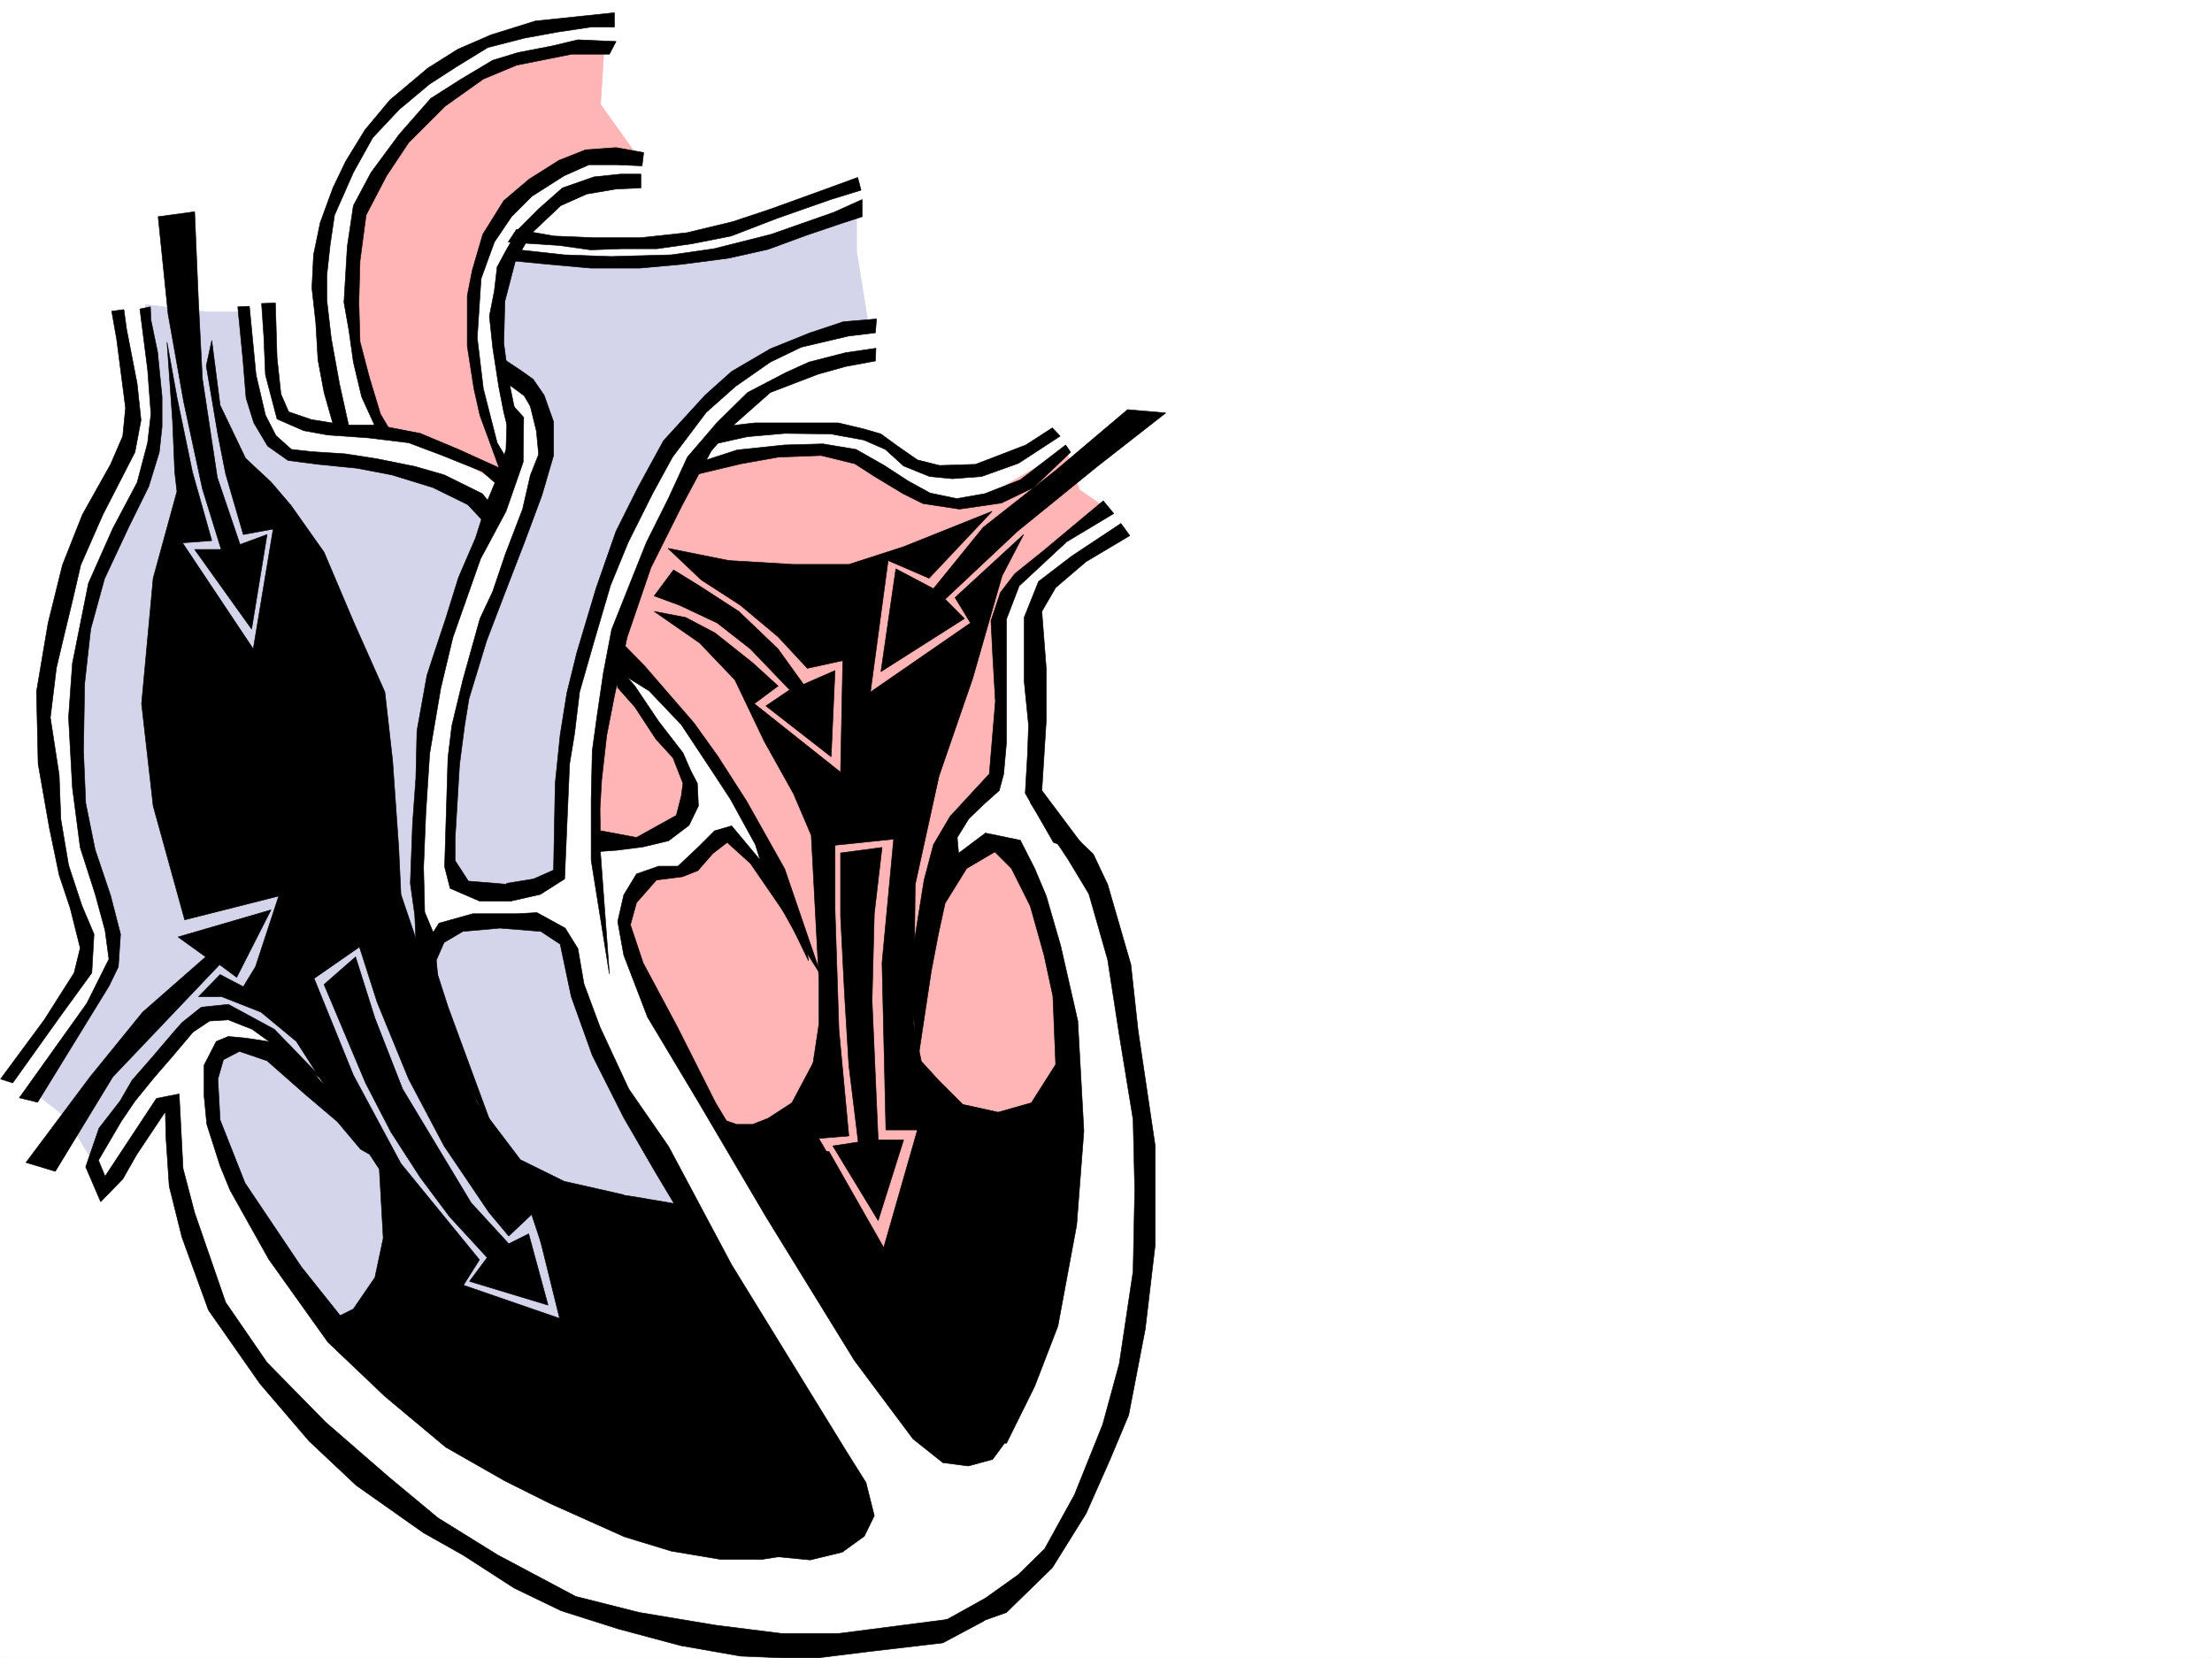 <svg xmlns="http://www.w3.org/2000/svg" width="2997.016" height="2246.668"><rect width="100%" height="100%" fill="#808080" stroke="none"/><defs><clipPath id="a"><path d="M0 0h2997v2244.137H0Zm0 0"/></clipPath></defs><path fill="#fff" d="M0 2246.297h2997.016V0H0Zm0 0"/><g clip-path="url(#a)" transform="translate(0 2.16)"><path fill="#fff" fill-rule="evenodd" stroke="#fff" stroke-linecap="square" stroke-linejoin="bevel" stroke-miterlimit="10" stroke-width=".743" d="M.742 2244.137h2995.531V-2.16H.743Zm0 0"/></g><path fill="#ffb5b5" fill-rule="evenodd" stroke="#ffb5b5" stroke-linecap="square" stroke-linejoin="bevel" stroke-miterlimit="10" stroke-width=".743" d="m947.043 632.168 62.95-13.488 78.667-11.223 87.664 17.988 31.477 26.938 62.949 26.98h53.918l119.883-69.675 17.984 53.957 42.7 29.207-62.915 33.703-72.687 67.41-13.489 47.195v151.277l-4.496 67.407-53.957 56.187-26.941 76.403 53.918-44.926h31.476l65.922 107.836 26.98 137.828-13.491 244.922-127.348 66.668-120.621 63.652-206.8-238.195-101.153-182.754-34.485-94.348 11.258-49.46 38.203-22.446 35.97-4.496 56.929-49.461 44.965 40.469-8.993-42.7-78.667-132.586-86.176-83.128-13.489 3.753 20.25 35.934 53.922 83.91 15.758 51.649-20.254 29.207-38.203 24.754-67.445 2.226-2.23-80.898 11.222-110.848 20.254-71.906 24.71-80.895 41.954-85.394zm-88.406-427.676-44.965-62.91 4.496-71.906h-40.43l-80.937 4.457-85.395 49.46-71.945 71.907-53.957 76.402-8.992 89.891v81.64l22.484 103.34 17.984 40.47 80.938 22.445 71.902 40.468 15.758-20.254-29.246-65.14-13.488-83.13-2.23-69.675 6.726-54.66 42.734-69.676 17.988-33.707 56.188-31.473zm0 0"/><path fill="#d4d4eb" fill-rule="evenodd" stroke="#d4d4eb" stroke-linecap="square" stroke-linejoin="bevel" stroke-miterlimit="10" stroke-width=".743" d="m697.543 346.777 88.406 6.024 78.707 2.969 78.672-5.98 78.668-18.731 138.61-47.192v56.93l15.718 97.36h-31.476l-75.657 27.718-81.683 50.95-78.668 84.652-44.184 78.628-34.484 78.63-44.223 129.578-15.719 87.664-9.734 119.84v65.882l-12.746 28.465-62.914 22.484-65.961-22.484-8.992-68.895 8.992-107.093 15.758-94.387 38.199-113.117 59.2-154.29 3.753-85.394-25.496-50.164-34.445-25.453 2.972-107.137zm0 0"/><path fill="#d4d4eb" fill-rule="evenodd" stroke="#d4d4eb" stroke-linecap="square" stroke-linejoin="bevel" stroke-miterlimit="10" stroke-width=".743" d="m197.063 412.7 81.64 9.737h47.235l22.484 125.825 21.7 53.215 62.948 18.687 91.418 16.5 65.922 21.703 59.942 25.492 5.98 37.457-68.934 201.485-15.718 164.023 3.011 194.719 47.196-31.437 62.949-3.012h50.95l28.464 31.476 24.71 91.375 69.677 151.32 81.68 128.794-138.61 128.836-128.875 50.945-242.77-41.211-85.394-144.55-43.48-85.395-12.708-62.914v-47.192l12.707-25.457 31.477-5.98 50.203 12.707-38.199-38.2-50.207-24.71-34.484 21.738-84.653 104.125-50.945 78.629-34.488-56.93-47.196-37.457 50.207-75.621 53.957-88.406 8.993-37.457-21.739-91.375-28.465-135.559v-116.09l18.73-122.851 19.47-69.676 46.453-75.621 16.5-62.91V507.09zm0 0"/><path fill-rule="evenodd" stroke="#000" stroke-linecap="square" stroke-linejoin="bevel" stroke-miterlimit="10" stroke-width=".743" d="m687.809 541.535-2.23 67.41-10.516 34.446-14.977 35.972-15.719 49.422-23.222 53.918-17.247 55.445-14.972 44.926-10.52 32.219-13.449 74.914-1.527 64.399-4.496 62.167-2.97 80.157 5.981 42.695 1.485 32.96 4.496 45.673 12.004 33.703 36.715 87.621L668.336 1531l-61.426-167.035-20.254-62.914 2.27-32.961-13.492-32.219-1.524-60.68 3.012-72.648 5.238-81.64 15.016-88.368 16.46-68.933 37.458-106.352 34.484-64.398 23.227-66.664.742-60.684zm12.004-230.691 50.945 8.996 53.96 2.226h63.653l62.207-6.726 62.172-14.973 51.727-17.242 70.421-25.457 47.192-17.242 4.496 17.242-41.211 12.707-72.688 25.496-62.167 23.969-53.215 10.476-47.192 6.727h-47.195l-42.7 1.523-42.734-6.02-68.933-4.495zm0 0"/><path fill-rule="evenodd" stroke="#000" stroke-linecap="square" stroke-linejoin="bevel" stroke-miterlimit="10" stroke-width=".743" d="m680.34 352.016 61.426 6.023 58.453 5.238h66.668l57.71-5.238 62.91-8.25 53.22-11.965 50.945-18.73 48.68-16.5 27.722-8.992v-23.227l-38.203 17.246-85.394 29.95-77.184 19.472-57.711 8.25-81.64 2.266-63.692-2.266-74.957-8.25zm0 0"/><path fill-rule="evenodd" stroke="#000" stroke-linecap="square" stroke-linejoin="bevel" stroke-miterlimit="10" stroke-width=".743" d="m702.04 577.508-12.747-62.168-6.723-50.207 1.485-56.93 14.23-54.66 21.742-37.457 39.727-37.461 35.187-15.715 39.727-6.765 33.703-1.485v-18.73h-27.723l-35.93 3.754-42.738 14.976-32.218 28.465-27.723 27.719-17.203 29.953-11.262 20.996-3.754 32.18-6.722 34.445 4.496 42.7 8.25 53.175 6.726 34.484 10.477 41.172zm0 0"/><path fill-rule="evenodd" stroke="#000" stroke-linecap="square" stroke-linejoin="bevel" stroke-miterlimit="10" stroke-width=".743" d="m673.574 599.95-18.726-73.391-8.25-68.895 5.238-80.152 17.984-49.461 23.227-34.45 27.723-27.722 43.48-27.68 33.703-14.976h36.715l35.23 1.484 2.227-17.984-37.457-6.727-41.211 2.973-35.973 14.23-40.43 25.496-34.484 29.207-28.465 45.668-14.234 48.68-6.766 34.484v68.153l8.997 57.672 8.25 36.714 12.746 34.45 17.984 49.422 15.719-8.25zm0 0"/><path fill-rule="evenodd" stroke="#000" stroke-linecap="square" stroke-linejoin="bevel" stroke-miterlimit="10" stroke-width=".743" d="M825.676 73.39h-50.95l-74.913 14.977-44.965 18.727-51.692 36.715-49.46 49.421-29.95 44.97-27.723 53.175-8.25 62.168-1.527 56.187 1.527 53.176 12.747 48.68 14.976 49.422 14.973 25.453-17.242 2.27L490 537.78l-11.219-47.195-5.984-42.695-6.766-38.16 4.5-75.66 8.25-55.446 23.965-44.926 38.203-51.687 42.735-48.68 41.21-26.238 42.7-25.453 34.445-10.477 46.453-8.996 34.485-8.25 51.691 2.27zm0 0"/><path fill-rule="evenodd" stroke="#000" stroke-linecap="square" stroke-linejoin="bevel" stroke-miterlimit="10" stroke-width=".743" d="m474.281 584.977-14.23-64.399-11.262-62.168-5.98-51.691v-33.703l4.496-41.211 5.98-40.43 25.496-57.676 26.235-47.191 35.933-38.203 41.211-34.446 35.973-23.226 42.695-26.235 49.461-12.707 44.965-8.25 44.965-6.726h32.219V17.242l-42.735 4.496-64.437 6.727-59.942 18.73-44.926 19.47L579.93 92.12l-51.688 43.438-33.746 40.468-26.195 42.7-17.242 35.933-17.243 47.192-8.996 43.441-2.226 44.926 5.238 47.191 2.973 50.207 8.25 44.184 14.23 50.164zm213.528-65.18 22.48 16.5 8.25 14.23 8.25 33.703 2.973 31.477-11.223 28.426-10.477 45.707-23.226 60.683-17.242 50.91-17.242 36.715-23.227 83.125-14.977 62.168-5.238 43.442-4.496 147.562 7.469 29.211 39.722 17.242h42.7l14.976-20.996-35.933-2.972-36.715-3.012-17.988-27.723v-29.949l5.984-100.371 6.726-51.687 6.02-37.422 23.969-78.668 25.492-66.664 25.453-65.883 23.969-64.438 15.758-53.918v-45.71l-12.746-35.93-14.977-21.742-17.984-12.708-29.246-19.472zm0 0"/><path fill-rule="evenodd" stroke="#000" stroke-linecap="square" stroke-linejoin="bevel" stroke-miterlimit="10" stroke-width=".743" d="m1187.586 432.172-44.965 3.754-44.965 14.976-53.96 21.739-52.434 30.695-35.969 32.219-56.188 61.425-34.449 62.91-29.988 59.903-26.98 77.144-26.235 87.66-13.45 54.665-8.995 56.183-6.762 65.926-2.23 117.57-26.977 12.004-36.715 5.985 5.98 23.968 39.727-8.992 32.961-20.96 6.723-155.813 6.765-41.211 6.727-56.149 19.512-68.148 22.441-76.402 24.008-58.457 32.96-65.883 26.981-49.461 45.707-60.645 39.688-35.226 47.191-32.965 41.957-20.211 63.692-14.977 36.715-4.496zm0 0"/><path fill-rule="evenodd" stroke="#000" stroke-linecap="square" stroke-linejoin="bevel" stroke-miterlimit="10" stroke-width=".743" d="m1186.8 471.86-41.21 6.019-49.422 12.707-31.477 14.234-51.687 26.98-41.211 40.43-40.469 47.192-25.496 55.445-29.95 59.899-23.968 59.941-23.226 58.418-11.258 59.156-8.25 56.188-6.727 48.68-1.484 66.663v81.641l24.71 154.29-12.003-163.282-.742-60.645 2.265-38.941 6.727-59.941 10.516-53.918 17.207-79.414 32.218-94.348 42.735-85.395 38.945-72.648 28.465-33.703 51.687-45.707 64.438-24.711 37.457-10.48 40.469-7.508zm0 0"/><path fill-rule="evenodd" stroke="#000" stroke-linecap="square" stroke-linejoin="bevel" stroke-miterlimit="10" stroke-width=".743" d="m836.934 931.754 23.226 26.234 28.465 43.442 23.227 25.453 13.488 34.488-2.266 17.203-6.726 26.235-53.957 29.953-56.188-10.48v29.949l30.73-2.266 34.45-4.457 34.445-8.25 27.723-20.996 12.746-26.2-1.484-30.69-8.993-17.247-10.48-23.965-32.961-42.7-32.219-47.937-29.988-34.445zm0 0"/><path fill-rule="evenodd" stroke="#000" stroke-linecap="square" stroke-linejoin="bevel" stroke-miterlimit="10" stroke-width=".743" d="m827.941 904.07 51.692 32.18 43.441 45.707 41.211 62.168 25.492 38.945 33.703 61.426 15.72 50.95 47.976 86.097 25.453 40.469-49.422-144.555-51.73-92.117-38.942-60.684-32.219-44.965-67.449-77.89-33.703-34.446zm0 0"/><path fill-rule="evenodd" stroke="#000" stroke-linecap="square" stroke-linejoin="bevel" stroke-miterlimit="10" stroke-width=".743" d="m862.39 1184.184 29.989-10.48h26.2l27.718-26.196 21.742-21.742 23.223-6.723 44.965 53.918 50.949 77.145 8.25 51.69-27.723-57.671-50.945-74.176-31.477-28.465-19.511 14.977-20.215 23.227-20.957 8.25-35.23 4.496-26.977 30.691-8.25 29.992 17.242 51.649 46.449 86.882 51.691 102.637 119.88 199.215 83.167 132.586 79.45 104.867 37.46 26.238 38.942 2.97 20.215-25.454 21.738-39.688 63.695-113.113-53.957 134.07-16.46 35.934-18.731 25.496-32.961 8.992-34.484-4.496-40.47-32.218-79.413-106.352-119.88-194.758-92.16-156.558-68.19-113.82-32.216-83.907-8.214-45.668 8.214-35.973zm0 0"/><path fill-rule="evenodd" stroke="#000" stroke-linecap="square" stroke-linejoin="bevel" stroke-miterlimit="10" stroke-width=".743" d="m1243.027 1440.367 18.73-124.34 9.735-50.945 8.992-41.21 29.211-47.157 38.2-22.484 22.48 22.484 25.496 50.906 18.727 66.668 11.964 55.441 6.024 147.567 2.226 94.347-4.496 87.66-12.746 82.387-25.453 86.137-47.195 104.863 18.73 2.973 38.2-77.145 31.476-81.64 25.453-137.082 9.738-127.313-8.21-149.047-23.227-101.894-19.512-67.41-15.718-37.418-19.473-38.2-47.192-9.738-50.949 38.203-32.219 60.641-18.765 92.121zm0 0"/><path fill-rule="evenodd" stroke="#000" stroke-linecap="square" stroke-linejoin="bevel" stroke-miterlimit="10" stroke-width=".743" d="m1252.02 1366.938-18.766-56.93 18.766-117.574 12.71-47.938 22.48-38.2 34.49-37.46 18.726-20.211 8.21-98.145-3.714-64.394-2.266-44.926 12.746-38.203 19.473-25.492 38.2-30.695 81.679-68.149 14.23 17.203-63.691 38.2-64.437 59.94-17.204 44.927v167.035l-3.754 42.699-5.984 22.48-20.996 18.692-20.215 19.508-15.758 25.457 3.012 35.187-38.2 89.149zm0 0"/><path fill-rule="evenodd" stroke="#000" stroke-linecap="square" stroke-linejoin="bevel" stroke-miterlimit="10" stroke-width=".743" d="m1518.723 709.313-66.664 44.183-44.97 34.445-19.468 48.72v86.14l5.98 59.898-1.484 40.469-3.012 51.652 38.239 66.664 50.949 18.73-66.703-89.109 5.98-95.128V906.3l-5.98-77.89 18.726-32.216 41.211-35.191 59.2-35.23zM941.059 643.39l62.953-14.976 50.203-8.992 58.414-2.227 45.707 11.22 25.496 16.5 39.684 23.968 26.98 13.453 49.461 7.504 56.93-8.25 43.48-20.957 50.203-47.938-6.765-9.734-61.426 47.195-47.973 18.727-38.203 6.726-35.973-7.507-29.949-16.461-32.219-20.957-38.199-21.739-44.965-7.468-52.472 1.484-63.656 6.727-50.946 16.5zm0 0"/><path fill-rule="evenodd" stroke="#000" stroke-linecap="square" stroke-linejoin="bevel" stroke-miterlimit="10" stroke-width=".743" d="m955.293 604.445 56.969-12.707 50.945-4.496 62.168.742 44.965 8.211 29.21 12.75 24.75 22.48 35.188 14.235 30.735 2.969 39.687-2.969 50.203-17.988 56.227-36.715-10.52-11.223-35.972 23.227-68.149 26.2-48.719 1.523-29.953-7.508-26.976-18.73-22.485-16.462-23.226-6.761-34.484-8.211h-113.118l-32.218 3.715zm-345.41 821.688-14.977-83.906-3.754-41.176 10.48-23.965 25.493-15.016 50.203-4.496 55.445 4.496 26.235 17.243 14.976 71.164 28.465 79.37 42.7 84.653 41.21 71.16 59.938 100.371 51.691 96.618 95.914 147.562 36.715 74.914 6.762 29.953 1.488 25.453-27.722 19.473-82.422 26.977 68.933 6.726 43.438-10.48 29.992-21.739 13.488-27.683-11.262-44.965-25.453-40.43-156.597-254.656-85.434-160.313-53.918-77.886-38.98-83.906-21.703-58.418-8.25-47.934-17.243-27.723-38.199-20.957-26.98 1.485h-59.942l-45.707 12.746-27.722 43.441zm785.988-338.567 50.945 76.403 28.465 47.191 25.453 89.11 15.758 101.894 18.73 114.602 2.227 95.093-2.226 110.887-18.73 125.082-22.481 82.383-38.203 95.129-40.465 73.39-35.973 35.192-44.183 31.476-86.176 47.934 70.418-12.746 44.222-15.719 62.168-60.68 45.707-73.39 32.22-72.649 25.491-60.683 22.485-116.832 13.449-113.86V1552.7l-23.223-156.554-9.738-89.11-31.477-108.62-19.468-41.173-59.942-56.93zm0 0"/><path fill-rule="evenodd" stroke="#000" stroke-linecap="square" stroke-linejoin="bevel" stroke-miterlimit="10" stroke-width=".743" d="m134.113 1528.73 28.465-36.714 16.5-28.465 26.235-29.95 29.953-35.19 11.222-12.747 26.235-20.957 36.714-3.754 62.208 33.703 68.933 71.164-98.922-71.164-32.219-12.746-25.453 1.527-22.484 14.973-28.465 33.707-24.008 27.719-26.195 32.18-18.73 27.722-30.73 52.434 8.991 21.738 69.676-105.61 30.734-6.019 5.239 101.113 15.718 59.942 41.954 121.324 56.187 81.64 79.45 80.9 85.394 74.171 66.707 55.406 80.898 50.203 105.649 56.149 86.176 21.738 103.378 17.246 89.188 11.219h77.926l150.574-19.469 101.895-47.195-56.93 50.203-54.7 29.211-101.894 11.965-66.707 8.25h-50.164l-55.445-2.27-80.938-14.23-83.906-22.445-77.926-24.711-63.695-30.735-69.676-44.925-53.215-29.95-91.379-64.437-63.691-59.903-66.707-77.925-69.676-99.586-35.969-98.883-17.207-68.934-4.496-67.41-.742-33.703-38.984 58.453-18.727 32.922-29.953 30.734-20.25-47.195zm0 0"/><path fill-rule="evenodd" stroke="#000" stroke-linecap="square" stroke-linejoin="bevel" stroke-miterlimit="10" stroke-width=".743" d="m479.523 1513.016-45.707-48.68-41.957-48.719-58.453-8.957-23.969-2.266-16.46 6.766-16.5 32.176v41.215l3.753 38.941 17.985 56.188 13.492 32.96 52.43 93.606 80.156 112.375 77.184 73.39 82.421 68.891 80.157 45.711 61.465 30.692 100.37 44.964 63.692 19.473 66.707 11.223h56.184l89.148-14.235 19.473-17.242-58.414 6.766-61.465 2.226-77.887-2.968-83.95-19.473-97.398-44.223-113.859-67.41-69.715-50.164-78.668-74.914-91.379-114.601-76.441-113.82-33.703-85.395-3.012-55.446 7.508-26.195 21.703-11.262 37.457 12.746 50.984 44.926 44.184 37.457 31.477 37.457 18.73 10.48zM373.133 410.473l2.226 74.132 5.278 49.422 10.48 23.97 30.696 10.519 45.707 7.464h43.476l58.418 11.262 51.73 21.703 79.41 35.97-10.48 26.198-36.715-32.218-53.957-21.7-45.707-17.246-55.445-6.722-53.957-3.754-32.961-5.985-35.973-15.718-15.718-59.938-2.227-52.434-3.012-44.183zm0 0"/><path fill-rule="evenodd" stroke="#000" stroke-linecap="square" stroke-linejoin="bevel" stroke-miterlimit="10" stroke-width=".743" d="m322.184 415.71 6.726 68.895 4.496 54.7 10.516 33.707 18.73 31.433 27.723 19.473 40.43 5.242 52.472 5.238 47.192 8.993 56.187 17.242 47.196 23.226 32.218 34.446 6.762-25.453-19.473-23.97-51.726-25.491-38.945-11.223-51.692-10.477-43.476-6.765-45.707-2.973-26.942-3.008-20.996-18.73-14.234-27.723-12.746-54.66-8.993-92.863zM204.531 433.7l8.992 43.437 6.024 60.644v40.469l-3.754 34.445-14.234 46.453-26.977 54.66-32.96 70.422-18.731 68.149-8.25 74.137-1.485 91.375 2.973 70.418 12.746 62.914 20.957 62.168 13.488 52.433-2.972 44.184-12.746 26.234-96.653 157.301-24.715-6.023 91.418-128.051 29.95-59.942-5.239-38.941-13.488-49.426-20.215-62.91-10.52-80.898-5.238-95.13 5.239-73.39 21.738-108.621 32.965-74.172 32.96-62.168 14.231-53.922 4.496-38.941-4.496-59.903-10.476-82.421 14.23-2.973zm0 0"/><path fill-rule="evenodd" stroke="#000" stroke-linecap="square" stroke-linejoin="bevel" stroke-miterlimit="10" stroke-width=".743" d="m171.57 446.406 14.235 73.39 5.238 49.462-8.211 43.437-43.48 84.653-29.95 68.152-11.261 48.68-11.223 46.449-10.477 44.184-8.25 67.41 11.965 77.886 2.266 59.942 10.48 62.168 17.985 54.66 16.5 38.945-3.008 52.434-41.957 57.672-65.18 91.375-16.5-5.239 59.2-80.156 40.468-63.652 8.25-33.707-13.492-53.918-15.012-44.965-13.492-65.14-14.973-85.395-2.23-98.102L65.18 844.13l19.472-78.63 26.977-68.152 38.203-68.188 16.5-38.203 3.754-38.2-12.004-92.862-6.727-38.2 16.461-2.23zm42.7-152.804 13.488 131.843 20.996 118.32 25.453 118.356 25.496 82.383H263.73l77.184 107.875 20.957-128.09-36.676 13.488-30.734-90.632-20.254-134.075-5.238-102.597-5.239-123.598zM35.23 1575.184l86.88-116.09 71.199-87.66 85.394-74.88-37.457-26.976 125.902-36.715-46.449 91.375-23.226-17.203-144.63 152.059-77.929 128.055zm1178.551-804.446-20.215 139.313 113.118-71.903-26.2-26.238 98.141-92.117 107.879-87.625 92.941-72.648-51.73-4.497-97.399 82.387-98.14 77.14-67.445 83.13zm0 0"/><path fill-rule="evenodd" stroke="#000" stroke-linecap="square" stroke-linejoin="bevel" stroke-miterlimit="10" stroke-width=".743" d="m239.762 665.875-32.219 117.61-15.719 170.007 15.719 138.57 42.695 154.29 127.39-32.22-31.476 95.876-16.5 26.976-31.437-16.46-29.246 29.953h31.476l53.215 20.957 47.938 39.726 47.933 74.875 64.438 98.14 5.277 93.606-11.258 53.176-29.207 42.7-31.476 15.714 79.41 92.902 248.012 159.528 127.386 50.949 162.578 10.477 87.665-15.715 3.011-71.907-61.465-109.363-128.132-226.191-44.926-47.938-61.465-10.52-74.172-10.476-58.418 47.934 31.438 127.351-130.36-44.965 21.738-34.449-106.39-130.32-64.434-119.84-53.219-131.062 61.47-42.7 23.964 74.875 42.7 104.125 47.937 90.633 60.722 89.89 26.938 32.22 53.215-50.204 21.742-21.699-32.219-10.52-61.465-44.925-42.699-90.633-47.937-136.305-36.715-108.617-3.008-63.656-8.25-117.613-10.48-92.864-42.696-95.87-39.726-93.645-44.965-63.656-26.942-31.477-34.484-32.18-34.45-71.902-11.26-87.664-7.466 34.45 15.715 92.901 10.48 53.176 23.97 82.383 40.468-7.469-26.98 162.54-95.871-143.81 39.683-3.011-26.195-92.863-20.996-101.153-13.489-74.875L233.777 570l2.973 69.676Zm0 0"/><path fill-rule="evenodd" stroke="#000" stroke-linecap="square" stroke-linejoin="bevel" stroke-miterlimit="10" stroke-width=".743" d="m439.055 1333.977 56.187 133.328 34.485 66.668 39.687 61.425 39.727 53.176 50.945 55.442-23.969 32.18 106.39 32.218-26.234-96.613-26.98 13.488-50.945-55.445-92.903-154.29-37.457-95.87-26.238-83.13zm0 0"/><path fill-rule="evenodd" stroke="#000" stroke-linecap="square" stroke-linejoin="bevel" stroke-miterlimit="10" stroke-width=".743" d="m718.54 1640.324 23.968 71.903 138.61-74.875-37.458-18.73-79.41-17.985-59.2-29.207-58.452-77.145-63.696-128.094 87.664 236.715zM929.055 836.66l39.726 20.961 50.946 40.43 34.488 31.472-32.219 23.97 116.871 92.863 3.008-151.278-47.973 10.477-39.687-42.696-50.95-42.699-53.214-34.445-44.965-42.7 82.422 16.505 87.664 5.238h74.914l74.215-23.969 119.879-47.937-85.434 90.632-55.445-23.964-23.965 178.253 135.598-93.644-20.957-34.445 92.902-85.395-29.25 56.188-39.684 138.57-45.71 132.547-32.22 146.82-2.265 188.777 10.516 50.907 23.968 26.238 32.22 32.176 47.937 10.52 44.964-12.747 50.95-80.156-3.012 255.402-34.45 157.301-37.456 95.129-39.727 42.695-32.215 11.223-53.18-37.418-130.398-176.027-44.926-82.383L1001 1568.418l122.148-8.211 74.172 130.32L1243.027 1531h-42.734l-5.242-226.234 15.758-167.778-79.45 8.25v87.625l5.278 162.54 13.449 143.808-130.36 10.48 55.446-37.422 23.969-55.44 10.515-69.638v-58.457l-10.515-196.984-23.97-56.188-39.687-71.12-39.726-83.169-47.934-50.164-61.465-42.699zm0 0"/><path fill-rule="evenodd" stroke="#000" stroke-linecap="square" stroke-linejoin="bevel" stroke-miterlimit="10" stroke-width=".743" d="M1138.867 1155.719v85.394l5.238 103.38 5.981 98.843 12.75 104.125-34.45 5.238 61.426 101.113 34.489-109.363h-34.489l-8.25-188.734 3.012-117.613 10.477-89.852zm0 0"/><path fill-rule="evenodd" stroke="#000" stroke-linecap="square" stroke-linejoin="bevel" stroke-miterlimit="10" stroke-width=".743" d="m1107.39 1539.211 29.247 50.203-128.13-10.477-34.487-63.695 23.968 8.25h21.739l21-8.25 32.214-20.957 31.477-59.16 18.73-34.484zM886.36 807.453l34.484 12.707 50.949 23.969 44.965 35.23 53.176 55.407-32.22 21.738 88.403 68.894 5.242-116.832-42.699 18.73-34.445-47.937L1001 828.41l-53.176-34.445-35.23-21.738Zm0 0"/></svg>
